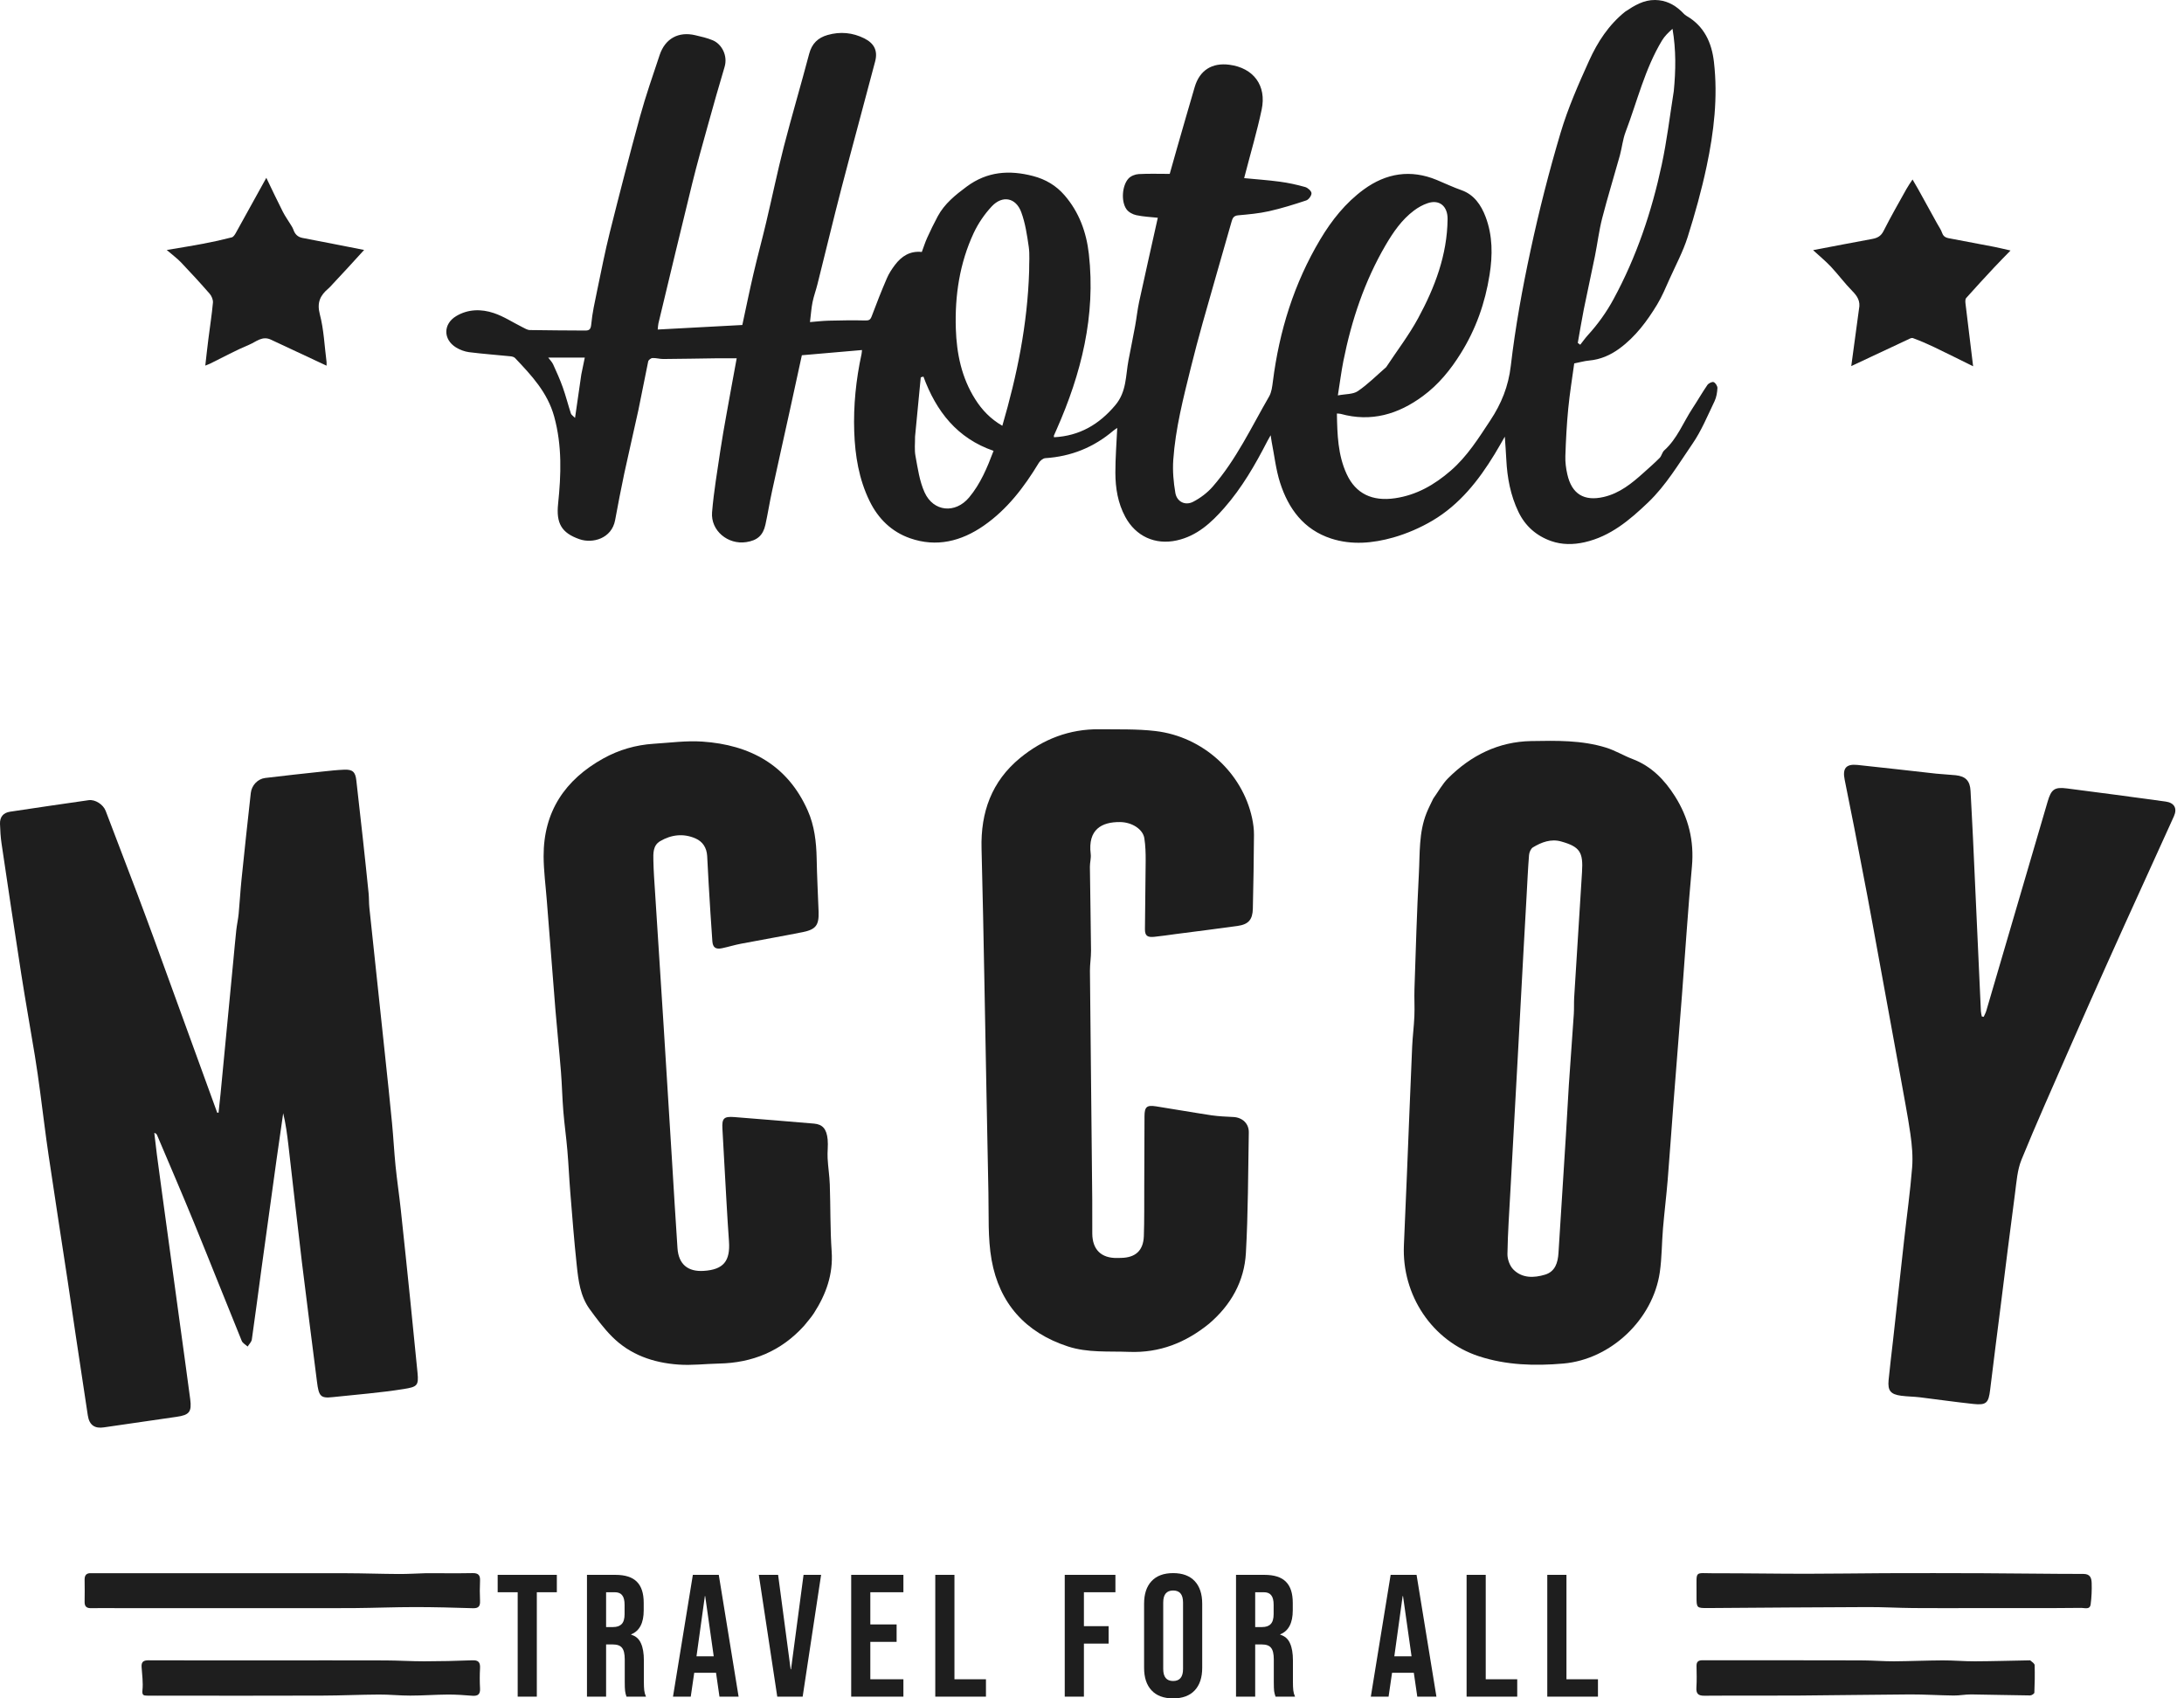 <svg width="54" height="42" viewBox="0 0 54 42" fill="none" xmlns="http://www.w3.org/2000/svg">
<path d="M3.802 23.201C4.327 24.648 4.849 26.082 5.371 27.517C5.382 27.516 5.393 27.515 5.404 27.515C5.42 27.364 5.437 27.213 5.452 27.062C5.558 25.96 5.663 24.859 5.769 23.757C5.793 23.506 5.815 23.254 5.842 23.003C5.857 22.867 5.888 22.732 5.901 22.596C5.928 22.316 5.942 22.035 5.971 21.755C6.045 21.039 6.121 20.324 6.201 19.61C6.222 19.422 6.371 19.262 6.555 19.239C7.033 19.18 7.513 19.13 7.992 19.078C8.164 19.059 8.336 19.041 8.508 19.034C8.719 19.024 8.787 19.09 8.81 19.296C8.862 19.769 8.918 20.241 8.969 20.715C9.019 21.172 9.068 21.63 9.114 22.089C9.126 22.208 9.12 22.33 9.133 22.45C9.26 23.658 9.39 24.866 9.518 26.075C9.578 26.641 9.639 27.207 9.693 27.774C9.727 28.126 9.745 28.48 9.78 28.832C9.817 29.195 9.871 29.555 9.91 29.917C9.993 30.685 10.072 31.454 10.151 32.222C10.21 32.799 10.268 33.376 10.324 33.954C10.354 34.266 10.312 34.297 9.979 34.35C9.399 34.443 8.811 34.487 8.226 34.55C7.928 34.583 7.882 34.532 7.837 34.166C7.714 33.183 7.584 32.2 7.465 31.216C7.349 30.252 7.243 29.285 7.131 28.32C7.1 28.056 7.066 27.793 7.002 27.529C6.947 27.91 6.891 28.291 6.838 28.673C6.713 29.571 6.589 30.47 6.466 31.368C6.386 31.953 6.311 32.539 6.227 33.123C6.218 33.186 6.159 33.241 6.123 33.299C6.073 33.253 6 33.216 5.977 33.159C5.581 32.188 5.196 31.212 4.799 30.242C4.501 29.514 4.189 28.792 3.882 28.067C3.873 28.046 3.858 28.027 3.815 28.016C3.836 28.192 3.855 28.369 3.878 28.545C3.921 28.878 3.966 29.21 4.012 29.542C4.154 30.585 4.297 31.628 4.44 32.671C4.528 33.314 4.618 33.957 4.703 34.601C4.745 34.916 4.679 34.993 4.367 35.037C3.767 35.122 3.167 35.209 2.567 35.298C2.352 35.33 2.209 35.253 2.171 35.001C2.071 34.343 1.972 33.685 1.873 33.027C1.806 32.576 1.741 32.124 1.673 31.674C1.516 30.637 1.354 29.602 1.201 28.566C1.124 28.049 1.064 27.531 0.994 27.013C0.954 26.715 0.913 26.416 0.864 26.118C0.753 25.438 0.63 24.759 0.524 24.077C0.357 23.007 0.198 21.936 0.039 20.864C0.015 20.702 0.005 20.537 0 20.373C-0.005 20.201 0.081 20.099 0.249 20.073C0.896 19.976 1.544 19.88 2.192 19.788C2.353 19.765 2.552 19.893 2.613 20.053C2.871 20.727 3.128 21.401 3.384 22.076C3.524 22.446 3.661 22.818 3.802 23.201Z" fill="#1E1E1E"/>
<path d="M35.438 19.748C35.564 19.572 35.663 19.388 35.804 19.246C36.369 18.68 37.051 18.341 37.858 18.326C38.479 18.315 39.108 18.301 39.712 18.489C39.937 18.559 40.145 18.687 40.367 18.771C40.83 18.947 41.154 19.282 41.41 19.685C41.748 20.216 41.892 20.793 41.833 21.432C41.736 22.48 41.67 23.532 41.589 24.582C41.52 25.482 41.447 26.383 41.377 27.283C41.328 27.915 41.286 28.548 41.234 29.18C41.201 29.579 41.152 29.977 41.118 30.376C41.087 30.738 41.091 31.104 41.039 31.462C40.871 32.624 39.834 33.618 38.65 33.72C37.945 33.781 37.242 33.761 36.565 33.539C35.411 33.161 34.657 32.029 34.712 30.792C34.738 30.213 34.762 29.634 34.786 29.055C34.829 27.999 34.87 26.942 34.916 25.886C34.927 25.633 34.961 25.38 34.971 25.126C34.981 24.903 34.965 24.678 34.973 24.454C35.005 23.505 35.032 22.555 35.082 21.606C35.109 21.104 35.078 20.59 35.271 20.107C35.318 19.988 35.378 19.874 35.438 19.748ZM38.79 26.835C38.831 26.249 38.874 25.662 38.913 25.076C38.922 24.94 38.914 24.803 38.922 24.667C38.986 23.633 39.05 22.599 39.116 21.565C39.147 21.075 39.066 20.94 38.6 20.809C38.351 20.738 38.114 20.826 37.902 20.955C37.85 20.987 37.811 21.078 37.806 21.145C37.778 21.489 37.764 21.834 37.744 22.179C37.72 22.619 37.694 23.059 37.67 23.499C37.621 24.393 37.574 25.286 37.525 26.18C37.466 27.264 37.405 28.348 37.346 29.432C37.318 29.957 37.28 30.482 37.272 31.008C37.269 31.138 37.328 31.303 37.418 31.394C37.636 31.614 37.929 31.604 38.203 31.521C38.452 31.445 38.519 31.225 38.534 30.984C38.593 30.022 38.655 29.059 38.716 28.097C38.741 27.686 38.764 27.276 38.79 26.835Z" fill="#1E1E1E"/>
<path d="M29.895 32.734C29.313 33.206 28.671 33.459 27.92 33.431C27.41 33.411 26.897 33.458 26.402 33.296C25.353 32.953 24.708 32.229 24.517 31.155C24.421 30.615 24.451 30.05 24.439 29.496C24.402 27.765 24.374 26.034 24.34 24.303C24.319 23.197 24.298 22.09 24.269 20.984C24.245 20.09 24.516 19.325 25.221 18.745C25.79 18.278 26.443 18.026 27.184 18.034C27.646 18.04 28.112 18.024 28.568 18.078C29.744 18.216 30.716 19.107 30.958 20.23C30.987 20.366 31.006 20.507 31.005 20.645C31.001 21.253 30.991 21.86 30.977 22.468C30.971 22.744 30.868 22.86 30.599 22.898C30.088 22.969 29.577 23.033 29.066 23.099C28.89 23.122 28.715 23.15 28.539 23.167C28.37 23.184 28.309 23.141 28.309 22.981C28.311 22.417 28.325 21.853 28.327 21.289C28.328 21.102 28.323 20.912 28.294 20.728C28.26 20.51 27.994 20.332 27.694 20.329C27.242 20.324 26.893 20.51 26.968 21.118C26.981 21.221 26.947 21.329 26.948 21.435C26.956 22.128 26.97 22.82 26.976 23.512C26.977 23.677 26.948 23.842 26.949 24.007C26.966 25.891 26.987 27.776 27.006 29.661C27.009 29.943 27.004 30.226 27.007 30.508C27.011 30.903 27.229 31.115 27.62 31.109C27.653 31.109 27.685 31.107 27.717 31.107C28.075 31.101 28.269 30.928 28.282 30.568C28.296 30.16 28.29 29.751 28.292 29.342C28.294 28.761 28.294 28.18 28.298 27.6C28.3 27.371 28.356 27.324 28.582 27.359C29.04 27.431 29.497 27.512 29.956 27.581C30.136 27.607 30.318 27.614 30.5 27.623C30.718 27.635 30.881 27.785 30.877 28.004C30.859 28.999 30.861 29.994 30.805 30.987C30.766 31.684 30.439 32.269 29.895 32.734Z" fill="#1E1E1E"/>
<path d="M19.881 32.786C19.311 33.416 18.602 33.704 17.773 33.72C17.44 33.727 17.105 33.769 16.775 33.745C16.155 33.701 15.581 33.505 15.132 33.053C14.927 32.847 14.751 32.609 14.579 32.373C14.346 32.052 14.3 31.665 14.26 31.286C14.195 30.684 14.149 30.08 14.1 29.477C14.072 29.133 14.058 28.788 14.028 28.445C14.001 28.124 13.955 27.806 13.929 27.485C13.902 27.159 13.896 26.832 13.87 26.506C13.829 25.993 13.775 25.482 13.733 24.97C13.66 24.07 13.591 23.17 13.52 22.27C13.492 21.906 13.443 21.542 13.441 21.177C13.437 20.072 13.969 19.282 14.919 18.755C15.304 18.542 15.72 18.422 16.16 18.393C16.562 18.368 16.967 18.312 17.366 18.339C18.546 18.419 19.475 18.921 19.972 20.046C20.136 20.415 20.184 20.819 20.192 21.225C20.2 21.666 20.224 22.106 20.24 22.547C20.251 22.876 20.175 22.984 19.852 23.05C19.342 23.152 18.83 23.24 18.319 23.338C18.162 23.368 18.009 23.416 17.852 23.449C17.698 23.482 17.624 23.432 17.613 23.275C17.578 22.803 17.551 22.331 17.522 21.859C17.508 21.628 17.499 21.397 17.485 21.167C17.473 20.967 17.378 20.814 17.197 20.734C16.896 20.603 16.597 20.64 16.321 20.802C16.142 20.908 16.151 21.106 16.155 21.282C16.16 21.545 16.18 21.808 16.197 22.071C16.268 23.179 16.34 24.287 16.41 25.395C16.48 26.495 16.547 27.594 16.615 28.694C16.66 29.418 16.701 30.142 16.751 30.866C16.778 31.263 17.006 31.454 17.401 31.428C17.888 31.397 18.059 31.186 18.024 30.695C17.978 30.057 17.947 29.418 17.91 28.78C17.893 28.491 17.877 28.201 17.862 27.912C17.848 27.657 17.896 27.605 18.152 27.624C18.811 27.675 19.469 27.731 20.127 27.786C20.337 27.804 20.439 27.916 20.464 28.18C20.479 28.332 20.454 28.489 20.463 28.642C20.474 28.86 20.51 29.077 20.517 29.295C20.536 29.845 20.525 30.397 20.563 30.946C20.603 31.516 20.423 32.009 20.125 32.473C20.056 32.581 19.968 32.676 19.881 32.786Z" fill="#1E1E1E"/>
<path d="M46.983 26.589C46.757 25.342 46.531 24.109 46.305 22.877C46.261 22.634 46.217 22.391 46.17 22.149C46.063 21.589 45.956 21.029 45.847 20.469C45.77 20.073 45.691 19.677 45.61 19.282C45.553 19.003 45.642 18.888 45.923 18.916C46.574 18.983 47.224 19.061 47.875 19.132C48.035 19.149 48.196 19.154 48.356 19.171C48.603 19.198 48.709 19.312 48.722 19.556C48.742 19.948 48.765 20.34 48.783 20.732C48.849 22.157 48.913 23.582 48.978 25.007C48.98 25.051 48.993 25.094 49.001 25.137C49.016 25.14 49.032 25.142 49.048 25.145C49.069 25.096 49.096 25.049 49.111 24.999C49.618 23.273 50.123 21.547 50.629 19.821C50.717 19.52 50.798 19.458 51.103 19.497C51.918 19.601 52.732 19.71 53.546 19.822C53.759 19.851 53.839 19.988 53.751 20.185C53.344 21.088 52.93 21.988 52.522 22.89C52.228 23.539 51.938 24.189 51.648 24.84C51.474 25.231 51.301 25.622 51.13 26.015C50.744 26.901 50.347 27.783 49.982 28.678C49.878 28.934 49.859 29.229 49.822 29.509C49.7 30.419 49.589 31.33 49.474 32.241C49.384 32.95 49.293 33.658 49.207 34.367C49.168 34.694 49.114 34.753 48.793 34.719C48.35 34.672 47.909 34.608 47.467 34.554C47.315 34.536 47.16 34.536 47.009 34.516C46.746 34.482 46.671 34.391 46.696 34.13C46.727 33.804 46.769 33.479 46.805 33.154C46.897 32.321 46.988 31.488 47.081 30.656C47.147 30.061 47.231 29.468 47.278 28.872C47.3 28.598 47.274 28.315 47.235 28.041C47.166 27.56 47.069 27.082 46.983 26.589Z" fill="#1E1E1E"/>
<path d="M40.182 0.289C40.414 0.135 40.637 -0.003 40.922 6.55718e-05C41.179 0.003 41.385 0.105 41.567 0.274C41.61 0.314 41.648 0.363 41.698 0.392C42.138 0.647 42.323 1.054 42.378 1.535C42.478 2.405 42.377 3.265 42.197 4.113C42.072 4.703 41.909 5.288 41.727 5.864C41.615 6.217 41.438 6.549 41.285 6.888C41.188 7.104 41.097 7.326 40.975 7.528C40.725 7.941 40.439 8.326 40.044 8.617C39.818 8.783 39.573 8.89 39.292 8.916C39.177 8.926 39.065 8.959 38.923 8.987C38.875 9.342 38.812 9.723 38.775 10.106C38.737 10.496 38.717 10.888 38.704 11.28C38.699 11.428 38.719 11.581 38.752 11.727C38.861 12.217 39.166 12.403 39.655 12.289C40.048 12.197 40.347 11.953 40.637 11.692C40.771 11.571 40.908 11.453 41.035 11.324C41.085 11.274 41.097 11.185 41.148 11.139C41.471 10.849 41.619 10.444 41.85 10.094C41.975 9.905 42.087 9.707 42.216 9.52C42.245 9.478 42.331 9.435 42.37 9.449C42.415 9.466 42.466 9.547 42.464 9.597C42.458 9.707 42.439 9.825 42.392 9.923C42.22 10.28 42.068 10.654 41.845 10.977C41.502 11.476 41.192 12.003 40.748 12.427C40.292 12.862 39.818 13.264 39.181 13.409C38.902 13.472 38.621 13.474 38.353 13.38C37.989 13.252 37.712 13.01 37.543 12.657C37.348 12.249 37.266 11.815 37.244 11.366C37.235 11.187 37.221 11.008 37.207 10.798C37.114 10.959 37.037 11.096 36.955 11.231C36.557 11.885 36.087 12.479 35.419 12.874C35.118 13.052 34.785 13.196 34.449 13.292C33.946 13.434 33.424 13.484 32.913 13.318C32.235 13.097 31.857 12.581 31.65 11.936C31.546 11.61 31.509 11.262 31.442 10.924C31.434 10.884 31.43 10.843 31.417 10.763C31.376 10.836 31.353 10.874 31.333 10.914C31.033 11.498 30.706 12.064 30.271 12.56C29.949 12.927 29.595 13.254 29.096 13.364C28.562 13.483 28.08 13.261 27.822 12.78C27.639 12.44 27.579 12.069 27.578 11.691C27.577 11.327 27.607 10.962 27.624 10.582C27.591 10.606 27.557 10.626 27.528 10.65C27.042 11.064 26.482 11.289 25.845 11.33C25.788 11.334 25.716 11.394 25.684 11.448C25.322 12.046 24.905 12.596 24.323 13C23.767 13.386 23.156 13.539 22.503 13.311C22.047 13.152 21.715 12.83 21.5 12.389C21.235 11.846 21.142 11.267 21.121 10.674C21.099 10.027 21.165 9.386 21.302 8.754C21.308 8.724 21.309 8.693 21.313 8.656C20.812 8.7 20.325 8.742 19.826 8.785C19.729 9.229 19.634 9.673 19.536 10.117C19.388 10.792 19.236 11.466 19.09 12.141C19.029 12.418 18.986 12.699 18.925 12.976C18.866 13.242 18.722 13.365 18.452 13.406C17.998 13.476 17.569 13.122 17.606 12.667C17.648 12.159 17.735 11.656 17.809 11.151C17.854 10.849 17.908 10.548 17.962 10.247C18.044 9.785 18.13 9.325 18.215 8.86C18.05 8.86 17.896 8.858 17.742 8.86C17.295 8.866 16.849 8.875 16.403 8.878C16.313 8.879 16.222 8.85 16.133 8.854C16.095 8.855 16.035 8.902 16.027 8.937C15.942 9.338 15.869 9.741 15.784 10.142C15.671 10.665 15.547 11.186 15.435 11.709C15.353 12.093 15.281 12.478 15.209 12.863C15.124 13.319 14.654 13.446 14.331 13.335C13.879 13.179 13.75 12.936 13.799 12.461C13.874 11.739 13.9 11.023 13.703 10.304C13.538 9.702 13.14 9.282 12.736 8.855C12.711 8.828 12.662 8.815 12.622 8.811C12.281 8.776 11.938 8.752 11.598 8.709C11.486 8.694 11.368 8.65 11.272 8.59C10.954 8.391 10.957 8.011 11.278 7.818C11.572 7.641 11.9 7.638 12.21 7.742C12.456 7.824 12.68 7.973 12.915 8.09C12.975 8.12 13.038 8.161 13.101 8.162C13.555 8.171 14.009 8.17 14.464 8.174C14.572 8.175 14.607 8.145 14.619 8.018C14.644 7.741 14.707 7.466 14.763 7.192C14.864 6.708 14.959 6.221 15.079 5.741C15.319 4.784 15.565 3.828 15.826 2.877C15.967 2.366 16.142 1.864 16.31 1.36C16.446 0.953 16.776 0.773 17.191 0.871C17.336 0.905 17.483 0.938 17.62 0.995C17.845 1.088 18 1.375 17.915 1.657C17.772 2.134 17.637 2.612 17.504 3.092C17.371 3.57 17.236 4.048 17.117 4.53C16.833 5.684 16.558 6.841 16.28 7.996C16.27 8.038 16.27 8.081 16.262 8.149C16.962 8.112 17.653 8.075 18.354 8.037C18.446 7.609 18.533 7.185 18.631 6.764C18.729 6.343 18.843 5.927 18.942 5.507C19.091 4.88 19.221 4.248 19.381 3.624C19.579 2.857 19.805 2.097 20.007 1.331C20.073 1.079 20.223 0.933 20.464 0.865C20.777 0.776 21.082 0.805 21.372 0.95C21.619 1.075 21.707 1.258 21.638 1.52C21.365 2.56 21.08 3.598 20.809 4.639C20.603 5.432 20.413 6.23 20.213 7.024C20.176 7.175 20.121 7.321 20.09 7.473C20.06 7.621 20.051 7.773 20.027 7.965C20.184 7.952 20.337 7.934 20.491 7.93C20.792 7.923 21.093 7.917 21.393 7.925C21.487 7.928 21.521 7.907 21.553 7.821C21.671 7.505 21.795 7.191 21.928 6.882C21.978 6.765 22.05 6.655 22.127 6.553C22.291 6.335 22.501 6.2 22.792 6.231C22.837 6.111 22.874 5.993 22.924 5.882C23.006 5.702 23.092 5.523 23.186 5.349C23.354 5.037 23.621 4.823 23.901 4.615C24.408 4.239 24.954 4.2 25.542 4.353C25.854 4.434 26.115 4.59 26.321 4.829C26.68 5.244 26.861 5.739 26.922 6.279C27.095 7.808 26.736 9.24 26.123 10.624C26.101 10.673 26.078 10.721 26.058 10.771C26.054 10.779 26.059 10.791 26.061 10.813C26.689 10.78 27.174 10.499 27.577 10.019C27.858 9.685 27.83 9.29 27.902 8.911C27.956 8.628 28.014 8.346 28.066 8.063C28.103 7.863 28.123 7.66 28.166 7.461C28.315 6.775 28.47 6.091 28.627 5.385C28.452 5.366 28.27 5.359 28.095 5.321C28.005 5.302 27.901 5.245 27.851 5.172C27.715 4.979 27.743 4.588 27.903 4.414C27.96 4.352 28.067 4.31 28.154 4.305C28.4 4.291 28.648 4.3 28.922 4.3C28.977 4.103 29.039 3.881 29.103 3.659C29.248 3.156 29.392 2.652 29.54 2.15C29.662 1.738 29.967 1.545 30.396 1.601C30.992 1.679 31.321 2.113 31.195 2.71C31.08 3.254 30.921 3.789 30.782 4.328C30.777 4.348 30.772 4.368 30.762 4.405C31.061 4.434 31.353 4.454 31.643 4.493C31.854 4.521 32.065 4.567 32.27 4.625C32.335 4.643 32.423 4.721 32.427 4.777C32.43 4.836 32.358 4.936 32.298 4.956C31.994 5.057 31.688 5.153 31.376 5.223C31.125 5.279 30.867 5.302 30.61 5.325C30.497 5.336 30.473 5.402 30.449 5.488C30.211 6.322 29.97 7.156 29.735 7.99C29.633 8.353 29.537 8.718 29.446 9.083C29.259 9.84 29.063 10.596 29.009 11.377C28.991 11.646 29.015 11.923 29.061 12.19C29.099 12.408 29.304 12.51 29.5 12.409C29.678 12.317 29.851 12.187 29.983 12.036C30.566 11.368 30.94 10.564 31.38 9.803C31.44 9.698 31.456 9.561 31.472 9.436C31.63 8.186 31.996 7.005 32.644 5.92C32.927 5.446 33.267 5.018 33.716 4.688C34.274 4.279 34.88 4.184 35.524 4.45C35.729 4.535 35.927 4.63 36.138 4.704C36.444 4.812 36.621 5.068 36.733 5.365C36.908 5.832 36.907 6.312 36.83 6.795C36.721 7.49 36.491 8.142 36.117 8.74C35.865 9.145 35.567 9.511 35.181 9.795C34.572 10.245 33.903 10.444 33.149 10.235C33.123 10.228 33.096 10.23 33.055 10.226C33.065 10.742 33.078 11.251 33.298 11.726C33.522 12.21 33.93 12.403 34.492 12.321C35.027 12.243 35.467 11.988 35.869 11.64C36.278 11.286 36.557 10.837 36.849 10.395C37.121 9.984 37.296 9.555 37.355 9.046C37.467 8.089 37.64 7.136 37.843 6.193C38.053 5.215 38.3 4.243 38.586 3.284C38.768 2.672 39.029 2.08 39.293 1.497C39.5 1.041 39.773 0.618 40.182 0.289ZM25.446 6.699C25.444 6.5 25.464 6.298 25.436 6.103C25.394 5.814 25.351 5.517 25.25 5.245C25.117 4.887 24.787 4.823 24.524 5.101C24.344 5.293 24.187 5.523 24.075 5.762C23.727 6.509 23.607 7.308 23.633 8.127C23.653 8.745 23.775 9.34 24.112 9.872C24.28 10.139 24.492 10.361 24.783 10.529C25.148 9.278 25.405 8.024 25.446 6.699ZM41.385 2.251C41.434 1.743 41.443 1.235 41.353 0.713C41.254 0.801 41.158 0.893 41.093 1.002C40.669 1.705 40.482 2.503 40.194 3.261C40.123 3.447 40.104 3.652 40.051 3.846C39.907 4.364 39.748 4.877 39.614 5.398C39.536 5.703 39.498 6.019 39.436 6.329C39.347 6.77 39.249 7.208 39.16 7.649C39.105 7.925 39.061 8.203 39.011 8.48C39.032 8.495 39.052 8.51 39.072 8.525C39.134 8.447 39.192 8.364 39.259 8.29C39.507 8.018 39.719 7.723 39.895 7.398C40.464 6.35 40.839 5.233 41.087 4.073C41.214 3.481 41.286 2.878 41.385 2.251ZM34.274 9.079C34.539 8.677 34.835 8.291 35.064 7.869C35.477 7.107 35.783 6.305 35.792 5.417C35.795 5.103 35.593 4.924 35.298 5.025C35.179 5.065 35.063 5.13 34.962 5.206C34.66 5.432 34.449 5.739 34.261 6.06C33.739 6.952 33.417 7.919 33.215 8.929C33.163 9.194 33.129 9.463 33.079 9.778C33.274 9.741 33.454 9.753 33.572 9.673C33.818 9.506 34.031 9.291 34.274 9.079ZM22.625 10.797C22.627 10.958 22.606 11.123 22.636 11.279C22.692 11.582 22.735 11.898 22.86 12.175C23.079 12.659 23.621 12.708 23.961 12.302C24.243 11.965 24.409 11.565 24.566 11.149C23.668 10.84 23.148 10.174 22.832 9.313C22.81 9.319 22.788 9.325 22.766 9.331C22.719 9.809 22.672 10.287 22.625 10.797ZM14.373 9.26C14.399 9.133 14.425 9.005 14.459 8.843C14.144 8.843 13.861 8.843 13.555 8.843C13.595 8.898 13.649 8.95 13.678 9.014C13.763 9.2 13.847 9.387 13.915 9.579C13.991 9.792 14.046 10.012 14.116 10.227C14.126 10.259 14.167 10.282 14.218 10.334C14.274 9.952 14.323 9.621 14.373 9.26Z" fill="#1E1E1E"/>
<path d="M45.964 7.642C46.005 7.445 45.921 7.321 45.796 7.194C45.61 7.005 45.451 6.789 45.27 6.595C45.141 6.458 44.994 6.338 44.829 6.186C45.347 6.087 45.818 5.996 46.291 5.909C46.417 5.886 46.507 5.841 46.571 5.713C46.749 5.36 46.947 5.016 47.139 4.671C47.181 4.596 47.231 4.526 47.288 4.439C47.332 4.514 47.381 4.595 47.427 4.678C47.584 4.96 47.739 5.243 47.895 5.526C47.939 5.605 47.993 5.681 48.022 5.766C48.062 5.879 48.155 5.886 48.247 5.903C48.6 5.97 48.953 6.035 49.305 6.104C49.433 6.129 49.559 6.161 49.711 6.195C49.572 6.339 49.437 6.473 49.307 6.613C49.074 6.863 48.842 7.114 48.615 7.369C48.59 7.397 48.592 7.458 48.597 7.502C48.657 8.008 48.719 8.513 48.786 9.058C48.445 8.89 48.134 8.733 47.82 8.583C47.649 8.501 47.474 8.426 47.297 8.361C47.258 8.347 47.197 8.386 47.149 8.408C46.699 8.618 46.249 8.829 45.773 9.053C45.839 8.571 45.901 8.114 45.964 7.642Z" fill="#1E1E1E"/>
<path d="M6.706 8.403C6.487 8.294 6.331 8.454 6.167 8.522C5.837 8.659 5.521 8.832 5.2 8.99C5.167 9.006 5.132 9.018 5.076 9.041C5.103 8.809 5.125 8.593 5.153 8.378C5.19 8.08 5.238 7.783 5.265 7.484C5.271 7.413 5.233 7.32 5.184 7.264C4.954 7 4.717 6.742 4.475 6.488C4.378 6.387 4.264 6.304 4.123 6.182C4.457 6.125 4.744 6.081 5.028 6.026C5.264 5.982 5.498 5.93 5.73 5.87C5.771 5.86 5.807 5.803 5.831 5.76C6.078 5.316 6.323 4.871 6.585 4.397C6.727 4.692 6.855 4.965 6.992 5.234C7.05 5.349 7.128 5.456 7.195 5.567C7.216 5.601 7.239 5.636 7.252 5.674C7.29 5.787 7.357 5.861 7.48 5.884C7.979 5.979 8.477 6.078 9.003 6.181C8.864 6.333 8.734 6.477 8.603 6.619C8.476 6.757 8.347 6.894 8.219 7.032C8.186 7.067 8.155 7.106 8.118 7.136C7.916 7.306 7.832 7.483 7.908 7.773C8.008 8.154 8.023 8.558 8.074 8.951C8.077 8.976 8.074 9.002 8.074 9.043C7.612 8.827 7.165 8.618 6.706 8.403Z" fill="#1E1E1E"/>
<path d="M10.539 38.904C10.931 38.904 11.308 38.909 11.684 38.902C11.826 38.899 11.876 38.953 11.869 39.091C11.861 39.258 11.862 39.425 11.869 39.591C11.875 39.723 11.829 39.774 11.693 39.77C11.217 39.755 10.741 39.742 10.264 39.742C9.761 39.742 9.257 39.763 8.753 39.767C8.176 39.771 7.599 39.768 7.022 39.768C5.639 39.768 4.255 39.768 2.872 39.768C2.668 39.768 2.465 39.764 2.261 39.769C2.147 39.772 2.09 39.734 2.092 39.613C2.095 39.431 2.095 39.248 2.092 39.065C2.09 38.947 2.143 38.897 2.259 38.904C2.296 38.906 2.334 38.904 2.372 38.904C4.436 38.904 6.501 38.903 8.566 38.905C8.999 38.906 9.431 38.922 9.864 38.924C10.084 38.925 10.303 38.911 10.539 38.904Z" fill="#1E1E1E"/>
<path d="M4.181 41.933C3.988 41.933 3.811 41.935 3.633 41.932C3.55 41.931 3.509 41.919 3.522 41.8C3.542 41.612 3.514 41.418 3.501 41.226C3.492 41.1 3.543 41.058 3.67 41.058C4.684 41.062 5.699 41.06 6.714 41.06C7.651 41.06 8.588 41.058 9.526 41.061C9.847 41.062 10.168 41.083 10.488 41.083C10.885 41.082 11.281 41.074 11.677 41.058C11.83 41.051 11.877 41.109 11.869 41.254C11.86 41.42 11.86 41.587 11.869 41.753C11.877 41.898 11.817 41.945 11.68 41.935C11.478 41.919 11.276 41.904 11.073 41.905C10.764 41.907 10.454 41.931 10.144 41.931C9.886 41.932 9.629 41.903 9.371 41.905C8.904 41.907 8.437 41.93 7.97 41.931C6.712 41.936 5.455 41.933 4.181 41.933Z" fill="#1E1E1E"/>
<path d="M41.947 39.347C41.951 38.829 41.888 38.906 42.374 38.906C43.135 38.904 43.895 38.918 44.655 38.918C45.304 38.918 45.953 38.907 46.602 38.904C47.407 38.902 48.212 38.901 49.017 38.905C49.849 38.908 50.681 38.922 51.514 38.922C51.685 38.922 51.713 39.029 51.717 39.146C51.723 39.322 51.715 39.5 51.692 39.674C51.674 39.815 51.541 39.761 51.463 39.762C50.953 39.77 50.443 39.767 49.933 39.767C49.58 39.767 49.226 39.767 48.872 39.767C48.351 39.767 47.83 39.771 47.308 39.766C46.931 39.763 46.554 39.74 46.177 39.742C44.867 39.746 43.557 39.757 42.247 39.766C41.947 39.768 41.947 39.769 41.947 39.476C41.947 39.438 41.947 39.4 41.947 39.347Z" fill="#1E1E1E"/>
<path d="M50.196 41.059C50.245 41.099 50.306 41.138 50.307 41.179C50.314 41.405 50.31 41.632 50.3 41.859C50.298 41.884 50.231 41.928 50.195 41.927C49.708 41.922 49.221 41.908 48.734 41.902C48.591 41.901 48.448 41.931 48.305 41.929C47.947 41.925 47.588 41.901 47.23 41.902C46.302 41.907 45.373 41.924 44.445 41.93C43.678 41.935 42.912 41.928 42.145 41.934C41.989 41.936 41.935 41.885 41.944 41.731C41.956 41.554 41.95 41.376 41.947 41.199C41.945 41.095 41.99 41.057 42.093 41.057C42.905 41.059 43.717 41.058 44.529 41.058C45.047 41.059 45.566 41.057 46.085 41.061C46.334 41.063 46.582 41.084 46.83 41.083C47.231 41.08 47.632 41.062 48.033 41.06C48.299 41.059 48.565 41.084 48.83 41.083C49.281 41.081 49.731 41.067 50.196 41.059Z" fill="#1E1E1E"/>
<path d="M12.8 39.375H12.305V38.945H13.768V39.375H13.273V41.957H12.8V39.375Z" fill="#1E1E1E"/>
<path d="M14.513 38.945H15.215C15.458 38.945 15.636 39.002 15.748 39.117C15.86 39.229 15.916 39.402 15.916 39.638V39.823C15.916 40.135 15.813 40.333 15.606 40.416V40.425C15.721 40.459 15.801 40.53 15.847 40.636C15.896 40.742 15.92 40.884 15.92 41.062V41.591C15.92 41.677 15.923 41.748 15.929 41.802C15.935 41.854 15.949 41.905 15.972 41.957H15.49C15.473 41.908 15.461 41.862 15.456 41.819C15.45 41.776 15.447 41.699 15.447 41.587V41.036C15.447 40.898 15.424 40.802 15.378 40.748C15.335 40.693 15.259 40.666 15.15 40.666H14.986V41.957H14.513V38.945ZM15.159 40.236C15.253 40.236 15.324 40.211 15.37 40.163C15.418 40.114 15.443 40.032 15.443 39.917V39.685C15.443 39.576 15.423 39.497 15.382 39.448C15.345 39.4 15.285 39.375 15.202 39.375H14.986V40.236H15.159Z" fill="#1E1E1E"/>
<path d="M17.131 38.945H17.772L18.262 41.957H17.789L17.703 41.359V41.367H17.165L17.079 41.957H16.64L17.131 38.945ZM17.647 40.959L17.436 39.47H17.428L17.221 40.959H17.647Z" fill="#1E1E1E"/>
<path d="M18.762 38.945H19.239L19.549 41.281H19.558L19.868 38.945H20.302L19.846 41.957H19.218L18.762 38.945Z" fill="#1E1E1E"/>
<path d="M21.046 38.945H22.337V39.375H21.519V40.171H22.169V40.602H21.519V41.527H22.337V41.957H21.046V38.945Z" fill="#1E1E1E"/>
<path d="M23.125 38.945H23.599V41.527H24.378V41.957H23.125V38.945Z" fill="#1E1E1E"/>
<path d="M26.326 38.945H27.579V39.375H26.8V40.214H27.411V40.645H26.8V41.957H26.326V38.945Z" fill="#1E1E1E"/>
<path d="M29.006 42C28.774 42 28.596 41.934 28.473 41.802C28.349 41.67 28.288 41.484 28.288 41.243V39.659C28.288 39.418 28.349 39.232 28.473 39.1C28.596 38.968 28.774 38.902 29.006 38.902C29.238 38.902 29.416 38.968 29.54 39.1C29.663 39.232 29.725 39.418 29.725 39.659V41.243C29.725 41.484 29.663 41.67 29.54 41.802C29.416 41.934 29.238 42 29.006 42ZM29.006 41.57C29.17 41.57 29.251 41.471 29.251 41.273V39.629C29.251 39.431 29.17 39.332 29.006 39.332C28.843 39.332 28.761 39.431 28.761 39.629V41.273C28.761 41.471 28.843 41.57 29.006 41.57Z" fill="#1E1E1E"/>
<path d="M30.561 38.945H31.262C31.506 38.945 31.684 39.002 31.796 39.117C31.908 39.229 31.964 39.402 31.964 39.638V39.823C31.964 40.135 31.861 40.333 31.654 40.416V40.425C31.769 40.459 31.849 40.53 31.895 40.636C31.944 40.742 31.968 40.884 31.968 41.062V41.591C31.968 41.677 31.971 41.748 31.977 41.802C31.983 41.854 31.997 41.905 32.02 41.957H31.538C31.521 41.908 31.509 41.862 31.503 41.819C31.498 41.776 31.495 41.699 31.495 41.587V41.036C31.495 40.898 31.472 40.802 31.426 40.748C31.383 40.693 31.307 40.666 31.198 40.666H31.035V41.957H30.561V38.945ZM31.207 40.236C31.301 40.236 31.372 40.211 31.417 40.163C31.466 40.114 31.491 40.032 31.491 39.917V39.685C31.491 39.576 31.471 39.497 31.43 39.448C31.393 39.4 31.333 39.375 31.25 39.375H31.035V40.236H31.207Z" fill="#1E1E1E"/>
<path d="M34.384 38.945H35.025L35.516 41.957H35.043L34.956 41.359V41.367H34.419L34.333 41.957H33.894L34.384 38.945ZM34.901 40.959L34.69 39.47H34.681L34.475 40.959H34.901Z" fill="#1E1E1E"/>
<path d="M36.262 38.945H36.735V41.527H37.514V41.957H36.262V38.945Z" fill="#1E1E1E"/>
<path d="M38.257 38.945H38.731V41.527H39.51V41.957H38.257V38.945Z" fill="#1E1E1E"/>
</svg>
